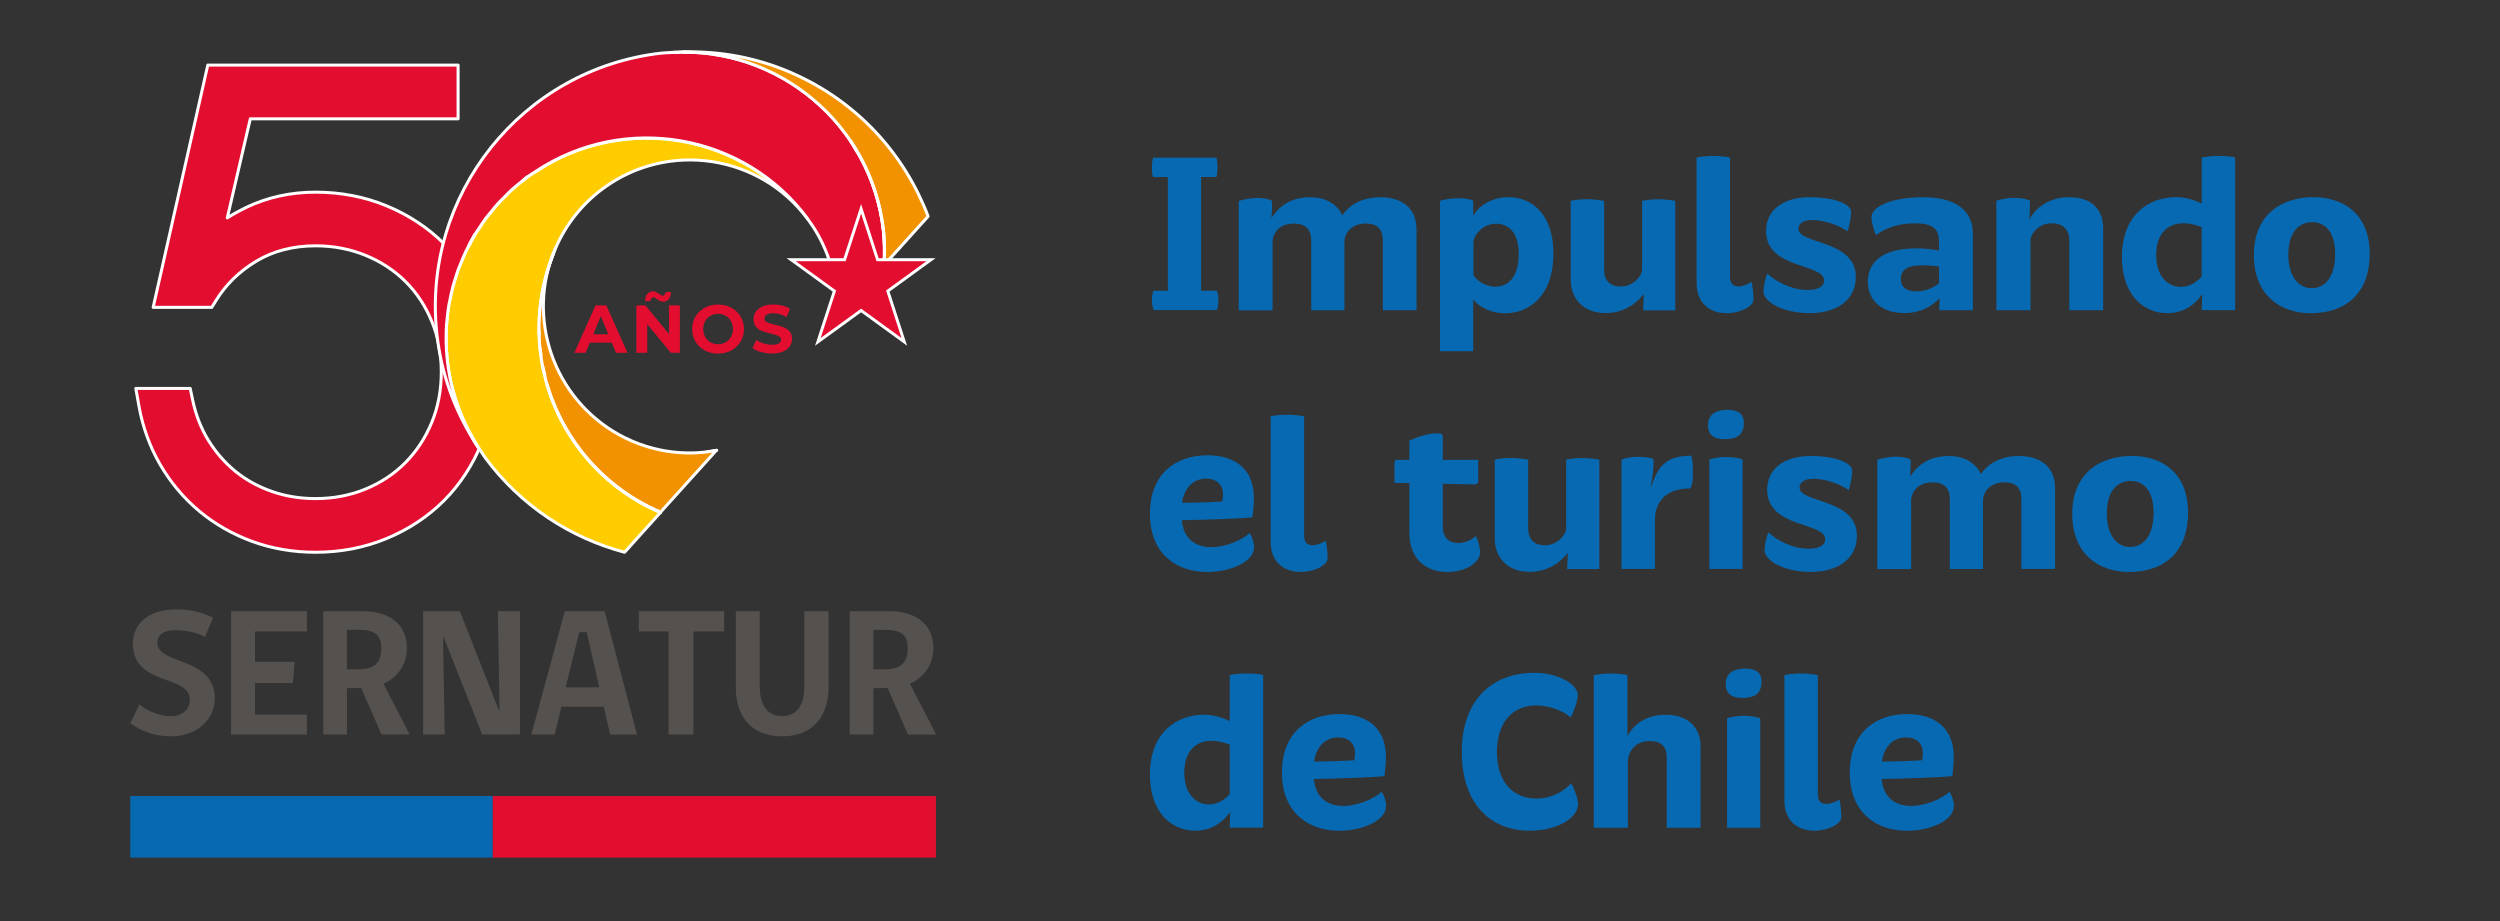 <?xml version="1.0" encoding="UTF-8"?>
<svg id="Capa_1" xmlns="http://www.w3.org/2000/svg" version="1.1" viewBox="0 0 412.81 152.16">
  <rect x="0" y="0" width="412.81" height="152.16" fill="#333333" stroke="none"/>
  <!-- Generator: Adobe Illustrator 29.1.0, SVG Export Plug-In . SVG Version: 2.1.0 Build 142)  -->
  <defs>
    <style>
      .st0 {
        stroke-miterlimit: 10;
        stroke-width: .49px;
      }

      .st0, .st1, .st2, .st3 {
        stroke: #fff;
      }

      .st0, .st4, .st3 {
        fill: #e30d30;
      }

      .st1 {
        fill: #fc0;
      }

      .st1, .st2, .st3 {
        stroke-linejoin: round;
        stroke-width: .5px;
      }

      .st5 {
        isolation: isolate;
      }

      .st6 {
        fill: #55514f;
      }

      .st7 {
        fill: #0769b2;
      }

      .st2 {
        fill: #f39200;
      }
    </style>
  </defs>
  <g class="st5">
    <g class="st5">
      <path class="st7" d="M190.2,49.51c0-.57.11-1.07.25-1.5h2.39v-18.77h-2.42c-.18-.39-.21-.96-.21-1.57,0-.96.11-1.46.21-1.64h10.44c.11.32.18.93.18,1.53,0,.71-.07,1.32-.18,1.67h-2.53v18.77h2.6c.14.36.25.85.25,1.6,0,.68-.11,1.25-.25,1.6h-10.44c-.18-.46-.28-1-.28-1.71Z"/>
      <path class="st7" d="M233.9,37.83v13.39h-5.56v-11.57c0-1.82-.93-2.74-2.85-2.74-2.1,0-3.49,1.39-3.49,3.03v11.29h-5.49v-11.57c0-1.82-.96-2.74-2.85-2.74-2.24,0-3.28,1.28-3.53,2.71v11.61h-5.59v-18.06c.68-.21,1.96-.5,2.96-.5,1.35,0,2.24.25,2.56.5,0,.75-.04,2.07-.11,2.81.93-1.42,2.64-3.42,6.45-3.42,2.64,0,4.49,1.28,5.24,2.99,1.07-1.6,3.1-2.99,6.3-2.99,3.53,0,5.95,1.78,5.95,5.27Z"/>
      <path class="st7" d="M237.78,33.16c.57-.18,1.75-.43,3.06-.43s2.21.25,2.42.43v2.39h.07c.82-1.5,2.92-2.99,5.77-2.99,4.02,0,7.41,3.03,7.41,9.3,0,7.02-4.02,9.87-7.98,9.87-2.71,0-4.7-1.42-5.2-2.24h-.07v8.51h-5.48v-24.82ZM250.78,41.96c0-3.56-1.67-5.02-3.74-5.02-2.21,0-3.74,1.89-3.74,3.13v5.31c.36.75,1.82,1.96,3.6,1.96,2.1,0,3.88-1.53,3.88-5.38Z"/>
      <path class="st7" d="M259.36,46.13v-12.96c.36-.11,1.35-.28,2.74-.28,1.14,0,2.42.21,2.78.28v11.33c0,1.85,1.03,2.81,2.74,2.81,2.07,0,3.35-1.64,3.53-2.63v-11.5c.43-.11,1.42-.28,2.56-.28,1.39,0,2.42.18,2.92.28v18.06h-5.31l.11-2.71c-.61.82-2.67,3.17-6.27,3.17s-5.8-2.24-5.8-5.56Z"/>
      <path class="st7" d="M280.15,46.77v-20.73c.36-.14,1.42-.29,2.92-.29,1.25,0,2.39.21,2.6.29v19.62c0,1.17.5,1.64,1.42,1.64.78,0,1.78-.5,2.17-.75.07.53.29,1.53.29,2.92,0,1.07-2.07,2.24-4.45,2.24-2.92,0-4.95-1.78-4.95-4.95Z"/>
      <path class="st7" d="M291.19,48.16c0-1.1.46-2.74.68-2.99,1.07,1.14,3.81,2.71,6.59,2.71,1.96,0,2.74-.68,2.74-1.57,0-2.85-9.58-1.82-9.58-8.16,0-3.31,2.6-5.59,7.27-5.59,3.78,0,6.77,1.07,6.77,2.42,0,1.21-.43,2.78-.57,3.24-.85-.68-3.42-1.89-5.84-1.89-1.5,0-2.28.61-2.28,1.46,0,2.56,9.47,1.78,9.47,7.94,0,3.92-3.31,5.98-7.59,5.98-4.63,0-7.66-1.96-7.66-3.56Z"/>
      <path class="st7" d="M325.77,38.47v12.75h-5.56l.07-1.92h-.07c-.96,1-2.71,2.39-5.77,2.39-4.13,0-6.02-2.46-6.02-5.16,0-3.53,2.81-5.52,8.01-5.52,1.25,0,2.6.14,3.74.36v-1.5c0-2.17-1.1-2.99-4.02-2.99-3.35,0-5.41,1.21-6.38,1.96-.32-.75-.75-2.14-.75-2.99,0-1.53,2.81-3.28,8.62-3.28s8.12,2.64,8.12,5.91ZM320.18,46.77v-2.78c-.89-.11-1.96-.18-2.88-.18-2.46,0-3.42.82-3.42,2.28s1.07,2.03,2.56,2.03c1.78,0,3.1-.82,3.74-1.35Z"/>
      <path class="st7" d="M347.28,37.65v13.57h-5.59v-11.5c0-1.78-1-2.85-2.92-2.85-1.82,0-3.13,1.25-3.49,2.56v11.79h-5.63v-18.06c.57-.21,1.71-.5,2.81-.5,1.39,0,2.39.25,2.74.5,0,.82-.04,2.32-.11,3.03h.04c.68-1.35,2.78-3.63,6.52-3.63s5.63,2.03,5.63,5.09Z"/>
      <path class="st7" d="M350.38,42.46c0-6.98,4.42-9.9,8.94-9.9,1.82,0,3.35.61,4.17,1.03l.07-.04v-7.51c.21-.11,1.28-.29,2.85-.29,1.42,0,2.35.14,2.67.25v25.21h-5.52l.07-2.56h-.04c-.96,1.42-2.85,3.06-5.7,3.06-4.02,0-7.51-3.1-7.51-9.26ZM363.55,45.66v-8.16c-.89-.36-2.07-.64-2.99-.64-2.74,0-4.52,1.85-4.52,5.24s1.78,5.27,4.13,5.27c1.39,0,2.63-.85,3.38-1.71Z"/>
      <path class="st7" d="M372.17,42.1c0-6.38,4.24-9.54,9.83-9.54,4.84,0,9.29,2.64,9.29,9.37s-4.2,9.79-9.72,9.79c-4.99,0-9.4-2.92-9.4-9.62ZM385.59,41.96c0-3.67-1.64-5.27-3.78-5.27-2.35,0-3.95,1.82-3.95,5.38s1.67,5.52,3.85,5.52,3.88-1.82,3.88-5.63Z"/>
    </g>
    <g class="st5">
      <path class="st7" d="M189.88,84.83c0-6.52,4.17-9.65,9.51-9.65,4.77,0,7.66,2.49,7.66,7.05,0,1-.14,2.53-.25,3.21-2.49.21-7.44.39-11.65.46.25,2.96,2.14,4.45,4.84,4.45,2.42,0,5.02-1.14,6.34-2.32.36.39.75,1.53.75,2.32,0,2.46-3.99,4.1-7.73,4.1-5.06,0-9.47-2.96-9.47-9.62ZM201.81,82.8c.07-.25.14-.71.14-1.14,0-1.6-1.03-2.63-2.78-2.63-1.89,0-3.56,1.25-3.99,3.99,2.74,0,5.48-.14,6.62-.21Z"/>
      <path class="st7" d="M209.82,89.5v-20.73c.36-.14,1.42-.29,2.92-.29,1.25,0,2.39.21,2.6.29v19.62c0,1.17.5,1.64,1.42,1.64.78,0,1.78-.5,2.17-.75.07.53.29,1.53.29,2.92,0,1.07-2.07,2.24-4.45,2.24-2.92,0-4.95-1.78-4.95-4.95Z"/>
      <path class="st7" d="M244.4,91.17c0,1.67-2.24,3.28-5.45,3.28s-6.23-1.89-6.23-6.48v-8.19l-2.46-.04v-3.28c0-.36.11-.53.46-.53h2v-3.17c1.03-.5,3.03-1.21,4.59-1.21.71,0,.93.14.93.53v3.85h5.84v3.49c0,.36-.21.57-.46.57l-5.38-.11v7.12c0,1.92,1.18,2.67,2.53,2.67,1.25,0,2.42-.61,2.92-1.18.14.29.71,1.57.71,2.67Z"/>
      <path class="st7" d="M246.82,88.86v-12.96c.36-.11,1.35-.28,2.74-.28,1.14,0,2.42.21,2.78.28v11.33c0,1.85,1.03,2.81,2.74,2.81,2.07,0,3.35-1.64,3.53-2.63v-11.5c.43-.11,1.42-.28,2.56-.28,1.39,0,2.42.18,2.92.28v18.06h-5.31l.11-2.71c-.61.82-2.67,3.17-6.27,3.17s-5.81-2.24-5.81-5.56Z"/>
      <path class="st7" d="M267.76,75.89c.5-.21,1.46-.46,2.74-.46,1.39,0,2.35.21,2.56.46,0,1.39-.21,3.35-.5,4.42h.11c1.1-3.24,2.35-5.06,6.59-5.06.21.5.28,1.82.28,2.74,0,2.14-.32,2.56-.5,2.67-3.74,0-5.77,1.99-5.77,5.24v8.05h-5.52v-18.06Z"/>
      <path class="st7" d="M282.04,70.2c0-1.85,1.42-2.53,3.24-2.53,1.64,0,2.67.61,2.67,2.14,0,2.1-1.25,2.71-3.21,2.71-1.64,0-2.71-.64-2.71-2.32ZM282.25,75.89c.39-.18,1.46-.43,2.78-.43s2.39.25,2.71.43v18.06h-5.48v-18.06Z"/>
      <path class="st7" d="M291.37,90.89c0-1.1.46-2.74.68-2.99,1.07,1.14,3.81,2.71,6.59,2.71,1.96,0,2.74-.68,2.74-1.57,0-2.85-9.58-1.82-9.58-8.16,0-3.31,2.6-5.59,7.27-5.59,3.78,0,6.77,1.07,6.77,2.42,0,1.21-.43,2.78-.57,3.24-.85-.68-3.42-1.89-5.84-1.89-1.5,0-2.28.61-2.28,1.46,0,2.56,9.47,1.78,9.47,7.94,0,3.92-3.31,5.98-7.59,5.98-4.63,0-7.66-1.96-7.66-3.56Z"/>
      <path class="st7" d="M339.34,80.56v13.39h-5.56v-11.57c0-1.82-.93-2.74-2.85-2.74-2.1,0-3.49,1.39-3.49,3.03v11.29h-5.48v-11.57c0-1.82-.96-2.74-2.85-2.74-2.24,0-3.28,1.28-3.53,2.71v11.61h-5.59v-18.06c.68-.21,1.96-.5,2.96-.5,1.35,0,2.24.25,2.56.5,0,.75-.04,2.07-.11,2.81.93-1.42,2.63-3.42,6.45-3.42,2.64,0,4.49,1.28,5.24,2.99,1.07-1.6,3.1-2.99,6.3-2.99,3.53,0,5.95,1.78,5.95,5.27Z"/>
      <path class="st7" d="M342.18,84.83c0-6.38,4.24-9.54,9.83-9.54,4.84,0,9.29,2.64,9.29,9.37s-4.2,9.79-9.72,9.79c-4.99,0-9.4-2.92-9.4-9.62ZM355.61,84.69c0-3.67-1.64-5.27-3.78-5.27-2.35,0-3.95,1.82-3.95,5.38s1.67,5.52,3.85,5.52,3.88-1.82,3.88-5.63Z"/>
    </g>
    <g class="st5">
      <path class="st7" d="M189.88,127.92c0-6.98,4.42-9.9,8.94-9.9,1.82,0,3.35.61,4.17,1.03l.07-.04v-7.51c.21-.11,1.28-.29,2.85-.29,1.42,0,2.35.14,2.67.25v25.21h-5.52l.07-2.56h-.04c-.96,1.42-2.85,3.06-5.7,3.06-4.02,0-7.51-3.1-7.51-9.26ZM203.06,131.12v-8.16c-.89-.36-2.07-.64-2.99-.64-2.74,0-4.52,1.85-4.52,5.24s1.78,5.27,4.13,5.27c1.39,0,2.64-.85,3.38-1.71Z"/>
      <path class="st7" d="M211.68,127.56c0-6.52,4.17-9.65,9.51-9.65,4.77,0,7.66,2.49,7.66,7.05,0,1-.14,2.53-.25,3.21-2.49.21-7.44.39-11.65.46.25,2.96,2.14,4.45,4.84,4.45,2.42,0,5.02-1.14,6.34-2.32.36.39.75,1.53.75,2.32,0,2.46-3.99,4.1-7.73,4.1-5.06,0-9.47-2.96-9.47-9.62ZM223.61,125.53c.07-.25.14-.71.14-1.14,0-1.6-1.03-2.63-2.78-2.63-1.89,0-3.56,1.25-3.99,3.99,2.74,0,5.48-.14,6.62-.21Z"/>
      <path class="st7" d="M241.37,124.21c0-8.62,4.99-13.11,12-13.11,4.06,0,7.16,1.96,7.16,3.67,0,.96-.75,2.99-1.17,3.7-1.1-1-3.42-1.99-5.66-1.99-4.02,0-6.52,2.88-6.52,7.69,0,5.13,2.81,7.69,6.52,7.69,2.88,0,4.92-1.57,5.73-2.53.32.53,1.14,2.28,1.14,3.42,0,2.35-3.46,4.42-8.01,4.42-6.34,0-11.18-4.35-11.18-12.96Z"/>
      <path class="st7" d="M280.8,123.11v13.57h-5.59v-11.65c0-1.64-.78-2.67-2.78-2.67-2.28,0-3.46,1.5-3.63,3.21v11.11h-5.63v-25.18c.57-.11,1.6-.29,2.71-.29,1.78,0,2.53.21,2.85.29v9.94h.04c.85-1.53,2.74-3.42,6.3-3.42,3.74,0,5.73,2.24,5.73,5.09Z"/>
      <path class="st7" d="M284.96,112.92c0-1.85,1.42-2.53,3.24-2.53,1.64,0,2.67.61,2.67,2.14,0,2.1-1.25,2.71-3.21,2.71-1.64,0-2.71-.64-2.71-2.32ZM285.17,118.62c.39-.18,1.46-.43,2.78-.43s2.39.25,2.71.43v18.06h-5.48v-18.06Z"/>
      <path class="st7" d="M294.65,132.23v-20.73c.36-.14,1.42-.29,2.92-.29,1.25,0,2.39.21,2.6.29v19.62c0,1.17.5,1.64,1.42,1.64.78,0,1.78-.5,2.17-.75.07.53.29,1.53.29,2.92,0,1.07-2.07,2.24-4.45,2.24-2.92,0-4.95-1.78-4.95-4.95Z"/>
      <path class="st7" d="M305.44,127.56c0-6.52,4.17-9.65,9.51-9.65,4.77,0,7.66,2.49,7.66,7.05,0,1-.14,2.53-.25,3.21-2.49.21-7.44.39-11.65.46.25,2.96,2.14,4.45,4.84,4.45,2.42,0,5.02-1.14,6.34-2.32.36.39.75,1.53.75,2.32,0,2.46-3.99,4.1-7.73,4.1-5.06,0-9.47-2.96-9.47-9.62ZM317.37,125.53c.07-.25.14-.71.14-1.14,0-1.6-1.03-2.63-2.78-2.63-1.89,0-3.56,1.25-3.99,3.99,2.74,0,5.48-.14,6.62-.21Z"/>
    </g>
  </g>
  <g>
    <g>
      <g>
        <path class="st6" d="M28.15,121.59c-2.71,0-5.01-.97-6.64-2.17l1.51-3.11c1.18,1.03,3.32,1.96,5.19,1.96s3.14-1.15,3.14-2.69c0-4.31-9.41-2.17-9.41-9.35,0-3.08,2.41-5.61,7.18-5.61,2.38,0,4.4.51,6.06,1.39l-1.33,3.17c-1.12-.66-2.93-1.12-4.8-1.12s-3.05.6-3.05,2.11c0,3.65,9.47,2.23,9.47,9.17,0,3.23-2.69,6.25-7.33,6.25h0Z"/>
        <path class="st6" d="M38.16,121.29v-20.37h12.52v3.35h-8.57v5.01h6.55l-.3,3.5h-6.25v5.22h8.57v3.29h-12.52Z"/>
        <path class="st6" d="M57.29,121.29h-3.92v-20.37h6.55c4.01,0,7.27,1.87,7.27,6.13,0,2.75-1.57,4.8-3.86,5.85,1.42,2.84,2.9,5.55,4.31,8.39h-4.65l-3.35-7.69c-.91.03-1.51.03-2.35.03v7.66ZM59.28,104h-1.99v6.52h1.99c2.6,0,3.68-1.18,3.68-3.5s-1.3-3.02-3.68-3.02Z"/>
        <path class="st6" d="M79.62,121.29l-6.34-16.02h-.12l.27,16.02h-3.56v-20.37h6.06l6.43,16.35h.12l-.27-16.35h3.65v20.37h-6.25.01Z"/>
        <path class="st6" d="M91.6,121.29h-3.86l5.52-20.37h6.58l5.34,20.37h-4.43l-1.06-4.59h-7s-1.09,4.59-1.09,4.59ZM95.64,104.39l-2.23,9.11h5.55l-2.08-9.11h-1.24Z"/>
        <path class="st6" d="M114.5,104.27v17.02h-4.1v-17.02h-4.92v-3.35h14.09v3.35s-5.07,0-5.07,0Z"/>
        <path class="st6" d="M136.82,113.59c0,4.25-2.29,8-7.66,8s-7.66-3.62-7.66-8v-12.67h3.95v12.4c0,2.99,1.18,4.92,3.71,4.92s3.65-1.93,3.65-4.92v-12.4h4.01v12.67h0Z"/>
        <path class="st6" d="M144.22,121.29h-3.92v-20.37h6.55c4.01,0,7.27,1.87,7.27,6.13,0,2.75-1.57,4.8-3.86,5.85,1.42,2.84,2.9,5.55,4.31,8.39h-4.65l-3.35-7.69c-.9.03-1.51.03-2.35.03v7.66ZM146.21,104h-1.99v6.52h1.99c2.59,0,3.68-1.18,3.68-3.5s-1.3-3.02-3.68-3.02Z"/>
      </g>
      <g>
        <rect class="st4" x="81.34" y="131.45" width="73.2" height="10.16"/>
        <rect class="st7" x="21.51" y="131.45" width="59.83" height="10.16"/>
      </g>
    </g>
    <g>
      <path class="st4" d="M101.02,56.58h-3.63l-.69,1.68h-1.86l3.49-7.83h1.79l3.5,7.83h-1.9l-.69-1.68h0ZM100.45,55.2l-1.24-3-1.24,3s2.48,0,2.48,0Z"/>
      <path class="st4" d="M112.26,50.43v7.83h-1.49l-3.9-4.75v4.75h-1.79v-7.83h1.5l3.89,4.75v-4.75h1.79ZM108.98,49.7c-.15-.08-.32-.18-.51-.32-.12-.09-.22-.16-.3-.2-.08-.05-.16-.07-.23-.07-.16,0-.28.05-.38.16s-.15.26-.16.46h-.88c.01-.5.14-.9.37-1.19.24-.29.55-.44.93-.44.19,0,.37.04.52.12.15.08.33.19.52.33.12.09.22.16.3.2s.15.07.23.07c.15,0,.27-.05.37-.16s.15-.26.16-.44h.88c-.01.48-.14.87-.37,1.16s-.55.44-.93.44c-.2,0-.38-.04-.53-.12h.01Z"/>
      <path class="st4" d="M116.37,57.86c-.65-.35-1.16-.83-1.53-1.45-.37-.62-.55-1.31-.55-2.07s.18-1.46.55-2.07.88-1.1,1.53-1.45c.65-.35,1.38-.53,2.2-.53s1.54.17,2.19.53c.65.35,1.16.83,1.53,1.45.37.62.56,1.31.56,2.07s-.19,1.46-.56,2.07c-.37.61-.88,1.1-1.53,1.45-.65.35-1.38.53-2.19.53s-1.55-.17-2.2-.53ZM119.82,56.52c.37-.21.67-.51.88-.89s.32-.81.32-1.3-.11-.92-.32-1.3-.51-.68-.88-.89c-.37-.21-.79-.32-1.25-.32s-.88.11-1.25.32-.67.51-.88.89-.32.81-.32,1.3.11.92.32,1.3.5.68.88.89.79.32,1.25.32.88-.11,1.25-.32Z"/>
      <path class="st4" d="M125.65,58.13c-.58-.17-1.04-.39-1.39-.65l.62-1.36c.34.25.73.44,1.2.59.46.15.92.22,1.39.22.51,0,.89-.08,1.14-.23.25-.15.37-.36.37-.61,0-.19-.07-.34-.22-.46s-.33-.22-.56-.3c-.23-.07-.54-.16-.92-.25-.6-.14-1.08-.28-1.46-.43-.38-.14-.71-.37-.98-.68-.27-.31-.41-.73-.41-1.25,0-.45.12-.87.37-1.24.25-.37.62-.66,1.11-.88.5-.22,1.1-.32,1.82-.32.5,0,.99.06,1.46.18.48.12.89.29,1.25.51l-.56,1.37c-.72-.41-1.45-.62-2.17-.62-.51,0-.88.08-1.12.25s-.36.38-.36.65.14.47.42.6c.28.13.71.26,1.28.39.6.14,1.08.28,1.46.43.38.14.71.37.98.67.27.31.41.72.41,1.24,0,.45-.12.86-.37,1.22-.25.37-.62.66-1.12.88s-1.11.32-1.82.32c-.62,0-1.22-.08-1.79-.25h-.03Z"/>
    </g>
    <g>
      <path class="st3" d="M79.53,49.73c-1.47-3.64-3.56-6.83-6.21-9.48s-5.83-4.75-9.46-6.25c-3.64-1.51-7.59-2.27-11.75-2.27s-8,.86-11.5,2.54c-1.07.52-2.1,1.09-3.08,1.71l3.8-16.36h34.31v-8.87h-41.33l-9.02,40h9.68l.72-1.16c1.63-2.64,3.89-4.83,6.71-6.51,2.78-1.65,6.04-2.49,9.71-2.49,2.94,0,5.72.53,8.27,1.58,2.54,1.04,4.75,2.5,6.58,4.32s3.29,4.03,4.33,6.57c1.05,2.54,1.58,5.35,1.58,8.35s-.53,5.81-1.58,8.35-2.51,4.77-4.35,6.63c-1.83,1.85-4.04,3.32-6.57,4.36-2.54,1.05-5.32,1.58-8.27,1.58-2.56,0-5.01-.4-7.26-1.2-2.25-.79-4.27-1.91-6-3.33-1.74-1.43-3.23-3.14-4.44-5.11-1.2-1.96-2.07-4.18-2.58-6.6l-.41-1.95h-8.98l.51,2.88c.62,3.48,1.79,6.73,3.5,9.68,1.7,2.94,3.87,5.52,6.43,7.67,2.56,2.14,5.5,3.83,8.75,5.02,3.25,1.19,6.78,1.8,10.47,1.8,4.16,0,8.11-.76,11.75-2.27,3.64-1.51,6.82-3.61,9.46-6.25s4.74-5.84,6.21-9.48,2.21-7.58,2.21-11.73-.74-8.09-2.21-11.73h.02Z"/>
      <g>
        <path class="st3" d="M89.01,54.75c-.01-.86,0-1.73.06-2.6-.05.87-.07,1.73-.06,2.6Z"/>
        <path class="st3" d="M89.19,57.63c-.08-.77-.13-1.54-.15-2.31.03.77.07,1.55.15,2.31Z"/>
        <path class="st3" d="M89.62,60.53c-.13-.65-.22-1.32-.31-1.98.09.66.18,1.32.31,1.98Z"/>
        <path class="st3" d="M90.32,63.4c-.14-.5-.25-1.01-.37-1.51.12.51.23,1.01.37,1.51Z"/>
        <path class="st3" d="M91.18,42.37c-1.19,3.13-1.88,6.33-2.09,9.52.2-2.9.79-5.82,1.79-8.67.1-.28.2-.57.3-.85Z"/>
        <path class="st3" d="M87.1,29.2h0c.43-.32.89-.59,1.33-.88h0c-.44.3-.9.56-1.33.88Z"/>
        <path class="st1" d="M88.43,28.32c-.44.3-.9.56-1.33.88-.24.17-.44.37-.67.55-.65.5-1.29,1.01-1.89,1.55-.44.39-.83.82-1.24,1.23-.35.36-.73.7-1.06,1.07-.43.48-.82.98-1.22,1.47-.27.34-.56.66-.82,1.01-.4.53-.75,1.09-1.11,1.64-.22.33-.45.65-.66.99-.01.02-.02.05-.04.07-.33.56-.63,1.13-.93,1.71-.17.33-.36.65-.52.99-.3.62-.55,1.26-.81,1.89-.13.33-.28.66-.41.99-.24.65-.44,1.32-.64,1.98-.1.33-.21.65-.3.99-.18.68-.32,1.36-.46,2.05-.07.33-.14.66-.2.99-.12.7-.2,1.4-.27,2.1-.03.33-.08.65-.1.98-.05.71-.07,1.42-.08,2.13,0,.33-.01.65,0,.98.01.71.06,1.43.12,2.14.03.32.05.65.09.97.08.71.2,1.42.32,2.13.06.32.11.65.18.97.15.7.33,1.4.53,2.1.09.32.18.64.28.96.22.69.46,1.37.73,2.05.12.32.25.63.38.95.29.67.6,1.33.93,1.99.16.31.32.62.49.93.35.64.73,1.28,1.13,1.91.3.46.59.93.91,1.38.12.17.21.34.33.5,5.9,7.99,14.11,13.28,23.04,15.65l2.56-2.84,3.17-3.51.21-.23c-.07-.03-.15-.05-.22-.08-8.38-3.66-14.48-10.38-17.58-18.28-.37-.93-.68-1.88-.96-2.84-.15-.5-.25-1.01-.37-1.51-.11-.45-.23-.91-.32-1.36-.13-.65-.22-1.32-.31-1.98-.04-.31-.09-.61-.12-.91-.08-.77-.13-1.54-.15-2.31,0-.19-.02-.38-.02-.57-.02-.86,0-1.73.06-2.6,0-.09,0-.17.02-.26.21-3.2.9-6.4,2.09-9.52.07-.21.15-.41.23-.61.12-.29.2-.58.33-.87,0,0,.02,0,.02,0,1.64-3.77,4.26-7.17,7.8-9.78,10.74-7.93,25.93-5.63,33.86,5.11-10.52-14.26-30.39-17.6-44.99-7.88v-.03Z"/>
        <path class="st3" d="M116.65,74.63c.58-.06,1.13-.19,1.7-.28h0c-.56.1-1.12.21-1.7.28Z"/>
        <path class="st3" d="M79.12,74.12c-.1-.15-.18-.31-.27-.46-.17-.27-.36-.52-.53-.79.26.42.52.85.8,1.26h0Z"/>
        <path class="st3" d="M145.87,38.03c-.49-4.39-1.83-8.49-3.83-12.15h0c-.22-.41-.49-.79-.72-1.19-.29-.48-.56-.97-.87-1.43,0-.02-.02-.03-.03-.05-.57-.84-1.17-1.64-1.81-2.42-.02-.02-.03-.04-.05-.07-.64-.77-1.31-1.51-2.01-2.22-.02-.02-.05-.05-.07-.07-.7-.7-1.43-1.37-2.19-2.01-.03-.03-.06-.05-.09-.08-.76-.63-1.54-1.23-2.35-1.79-.04-.03-.07-.05-.11-.08-.8-.56-1.64-1.07-2.49-1.56-.05-.03-.09-.06-.14-.08-.85-.47-1.72-.91-2.6-1.31-.06-.03-.11-.05-.17-.08-.88-.39-1.78-.74-2.7-1.06-.07-.02-.14-.05-.21-.08-.91-.3-1.83-.57-2.77-.79-.09-.02-.17-.04-.26-.06-.93-.21-1.87-.39-2.82-.52-.11-.02-.21-.03-.32-.05-.94-.12-1.89-.2-2.85-.25-.13,0-.25-.01-.38-.01-.94-.03-1.9-.02-2.86.03-.22.01-.45.02-.67.04-.42.03-.83.03-1.26.08-23.04,2.59-39.68,23.45-37.09,46.49.72,6.4,2.86,12.28,6.06,17.42-.18-.3-.32-.62-.49-.93s-.33-.62-.49-.93c-.33-.66-.64-1.32-.93-1.99-.13-.31-.26-.63-.38-.95-.26-.68-.51-1.36-.73-2.05-.1-.32-.19-.64-.28-.96-.2-.7-.38-1.4-.53-2.1-.07-.32-.12-.64-.18-.97-.13-.71-.24-1.42-.32-2.13-.04-.32-.06-.65-.09-.97-.06-.71-.11-1.43-.12-2.14v-.98c0-.71.02-1.42.08-2.13.02-.33.07-.66.1-.98.07-.7.15-1.4.27-2.1.06-.33.13-.66.2-.99.14-.69.28-1.37.46-2.05.09-.33.2-.66.3-.99.2-.67.4-1.33.64-1.98.12-.33.27-.66.41-.99.26-.63.51-1.27.81-1.89.16-.34.35-.66.52-.99.3-.58.6-1.17.94-1.73,0-.02.02-.03.03-.05.2-.34.44-.66.66-.99.36-.55.71-1.11,1.11-1.64.26-.35.55-.67.82-1.01.4-.5.79-1,1.22-1.47.34-.37.71-.71,1.06-1.07.41-.41.8-.84,1.24-1.23.6-.54,1.25-1.05,1.89-1.55.23-.18.43-.37.66-.54h.01c.43-.32.89-.59,1.33-.88,14.6-9.73,34.47-6.39,45,7.87v.03c2.44,3.31,4.08,7.27,4.57,11.64.18,1.58.19,3.13.06,4.66l7.64-8.46.27-.3c.11-1.88.1-3.79-.11-5.73h0Z"/>
        <path class="st3" d="M78.21,72.68c.04.06.08.12.11.18.16.27.36.53.53.79-.4-.63-.78-1.26-1.13-1.91.17.31.31.63.49.93h0Z"/>
        <path class="st3" d="M77.45,40.5c.3-.57.6-1.15.93-1.71v-.03c-.34.57-.64,1.15-.94,1.73h.01Z"/>
        <path class="st3" d="M78.39,38.76v.03s.02-.05.04-.07c0,.02-.02.03-.03.05h-.01Z"/>
        <path class="st3" d="M86.42,29.75c.23-.18.44-.38.67-.55h-.01c-.23.17-.44.37-.66.54h0Z"/>
        <path class="st2" d="M116.62,74.64c-4.08.46-8.34-.1-12.37-1.86-11.47-5.01-17.12-17.89-13.38-29.56-1,2.85-1.59,5.77-1.79,8.67,0,.09-.01.17-.02.26-.05.87-.07,1.73-.06,2.6,0,.19.01.38.02.57.03.77.07,1.55.15,2.31.03.31.08.61.12.91.09.66.18,1.32.31,1.98.09.46.21.91.32,1.36.12.51.23,1.01.37,1.51.28.96.6,1.91.96,2.84,3.1,7.89,9.2,14.61,17.57,18.26.08.03.16.06.24.09l9.22-10.21c-.56.09-1.1.21-1.67.27l-.02-.02.03.02Z"/>
        <path class="st3" d="M89.04,55.32c0-.19-.02-.38-.02-.57,0,.19.02.38.02.57Z"/>
        <path class="st3" d="M89.32,58.55c-.04-.3-.09-.61-.12-.91.03.31.08.61.12.91Z"/>
        <path class="st3" d="M89.07,52.15c0-.09,0-.17.02-.26,0,.09-.01.17-.02.26Z"/>
        <path class="st3" d="M91.28,66.24c-.37-.93-.68-1.88-.96-2.84.28.96.6,1.91.96,2.84Z"/>
        <path class="st3" d="M89.95,61.89c-.11-.45-.23-.91-.32-1.36.09.46.21.91.32,1.36Z"/>
        <path class="st3" d="M91.75,40.9c-.12.28-.23.56-.34.85-.08.2-.15.41-.23.61-.1.28-.2.57-.3.85.25-.78.54-1.55.87-2.32h0Z"/>
        <path class="st3" d="M91.18,42.37c.08-.2.15-.41.23-.61-.08.2-.16.41-.23.61Z"/>
        <path class="st3" d="M110.95,8.66h.22c.13,0,.25-.02.38-.02-.2.01-.4.01-.6.03h0Z"/>
        <path class="st2" d="M130.76,12.05c-5.83-2.55-11.93-3.64-17.91-3.47.39,0,.78.03,1.17.05.13,0,.25,0,.38.01.96.04,1.91.12,2.85.25.11.01.21.03.32.05.95.13,1.89.31,2.82.52.09.02.17.04.26.06.94.23,1.86.49,2.77.79.07.02.14.05.21.08.92.31,1.82.66,2.7,1.06.06.03.12.05.17.08.89.4,1.76.84,2.6,1.31.05.03.09.06.14.08.85.48,1.68,1,2.49,1.56.04.03.07.05.11.08.81.56,1.59,1.16,2.35,1.79.03.02.06.05.09.08.76.64,1.49,1.31,2.19,2.01.02.02.05.05.07.07.7.71,1.37,1.45,2.01,2.22.02.02.03.04.05.07.64.78,1.24,1.58,1.81,2.42,0,.02.02.03.03.05.34.5.66,1.02.97,1.54.21.36.43.71.63,1.08h0c1.99,3.65,3.34,7.73,3.84,12.12.22,1.95.23,3.86.11,5.75l3.08-3.41,4.18-4.63c-3.87-10.23-11.69-18.95-22.48-23.66h0Z"/>
        <path class="st3" d="M91.28,66.24c3.1,7.9,9.2,14.63,17.58,18.28.07.03.15.05.22.08h.01c-.08-.05-.16-.07-.24-.11-8.37-3.65-14.47-10.37-17.57-18.26h0Z"/>
        <path class="st3" d="M140.43,23.25c.31.46.58.95.87,1.43.03.04.06.07.1.11-.31-.52-.63-1.04-.97-1.54Z"/>
        <path class="st3" d="M112.85,8.58c-.43.01-.87.03-1.3.06-.13,0-.25.02-.38.02.96-.05,1.91-.06,2.86-.03-.39-.01-.78-.05-1.17-.05h-.01Z"/>
        <path class="st3" d="M141.4,24.79s-.06-.07-.1-.11c.24.4.5.78.72,1.19-.2-.37-.42-.72-.63-1.08h.01Z"/>
        <path class="st3" d="M145.87,38c-.49-4.38-1.84-8.47-3.84-12.12,2,3.66,3.34,7.76,3.83,12.15.22,1.94.23,3.84.11,5.73h0c.12-1.89.11-3.81-.11-5.76h0Z"/>
        <path class="st3" d="M145.88,45.18c.02-.16.05-.31.06-.46,0,.15-.05.3-.06.46h0Z"/>
        <path class="st3" d="M145.94,44.72c.03-.32.02-.65.04-.97l-.27.3c.06.38.12.75.17,1.13.02-.15.05-.3.06-.46h0Z"/>
        <path class="st3" d="M145.98,43.75h0c-.02.32,0,.65-.04.97.03-.32.02-.65.04-.97Z"/>
      </g>
    </g>
    <polygon class="st0" points="142.19 34.49 144.91 42.88 153.73 42.88 146.6 48.06 149.32 56.45 142.19 51.27 135.05 56.45 137.78 48.06 130.64 42.88 139.46 42.88 142.19 34.49"/>
  </g>
</svg>